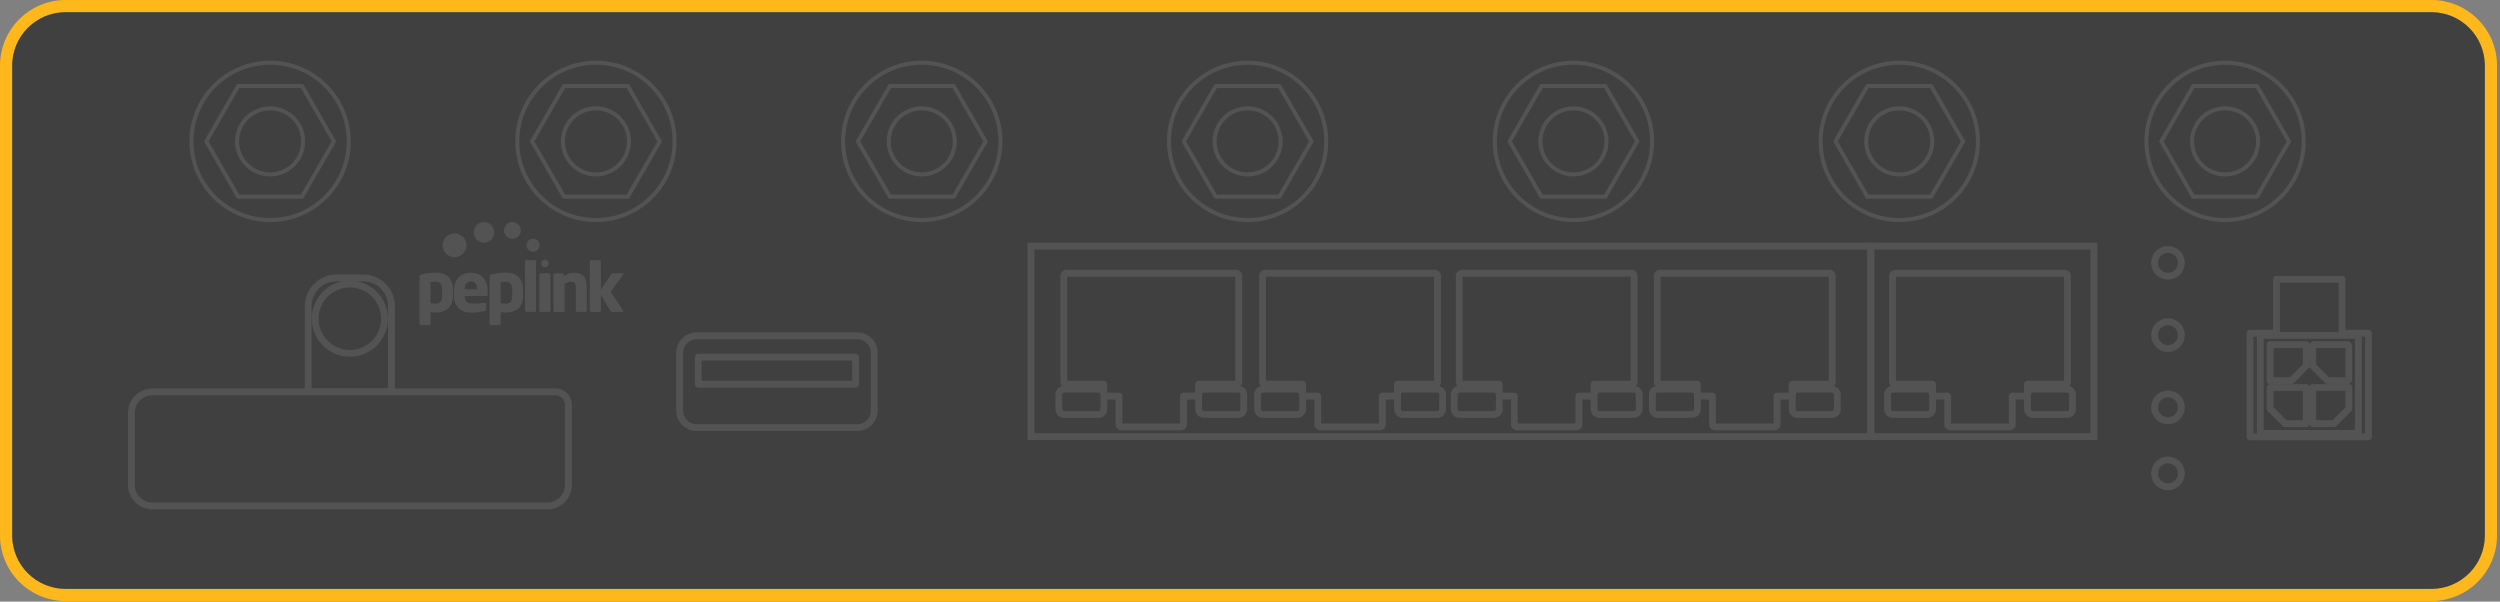 <?xml version="1.0" encoding="UTF-8"?> <svg xmlns="http://www.w3.org/2000/svg" width="615" height="148" viewBox="0 0 615 148" fill="none"><rect x="0" y="0" width="615" height="148" fill="#808080" stroke="none"/><path d="M598.131 1.5H16.14C8.055 1.5 1.5 8.055 1.5 16.14V131.724C1.5 139.809 8.055 146.364 16.14 146.364H598.131C606.216 146.364 612.771 139.809 612.771 131.724V16.14C612.771 8.055 606.216 1.5 598.131 1.5Z" stroke="#FFB81C" stroke-width="3" stroke-miterlimit="10"></path><path opacity="0.5" d="M598.131 3H16.14C8.883 3 3 8.883 3 16.14V131.724C3 138.981 8.883 144.864 16.14 144.864H598.131C605.388 144.864 611.271 138.981 611.271 131.724V16.14C611.271 8.883 605.388 3 598.131 3Z" fill="black"></path><g opacity="0.1"><path d="M114.596 61.263C114.091 62.794 112.426 63.635 110.895 63.114C109.364 62.609 108.522 60.943 109.044 59.412C109.549 57.881 111.214 57.04 112.745 57.562C114.276 58.066 115.118 59.732 114.596 61.263Z" fill="white"></path><path d="M121.461 57.965C121.023 59.294 119.593 60.001 118.264 59.563C116.935 59.126 116.228 57.696 116.666 56.367C117.103 55.038 118.533 54.331 119.862 54.768C121.191 55.206 121.898 56.636 121.461 57.965Z" fill="white"></path><path d="M128.022 57.343C127.669 58.436 126.491 59.008 125.415 58.655C124.321 58.301 123.749 57.124 124.102 56.047C124.456 54.953 125.633 54.364 126.71 54.735C127.804 55.088 128.392 56.266 128.022 57.343Z" fill="white"></path><path d="M132.632 60.842C132.346 61.683 131.454 62.137 130.613 61.851C129.772 61.565 129.318 60.674 129.604 59.832C129.873 58.991 130.781 58.537 131.623 58.823C132.464 59.092 132.918 60.001 132.632 60.842Z" fill="white"></path><path d="M134.937 65.115C134.769 65.603 134.247 65.872 133.759 65.704C133.272 65.536 133.002 65.014 133.171 64.526C133.339 64.038 133.86 63.769 134.348 63.937C134.836 64.106 135.105 64.627 134.937 65.115Z" fill="white"></path><path d="M107.278 76.892C106.941 76.892 106.403 76.842 105.915 76.775V79.652C105.915 79.837 105.763 79.988 105.578 79.988H103.559C103.374 79.988 103.206 79.837 103.206 79.652V67.992C103.206 67.723 103.273 67.605 103.728 67.504C104.67 67.269 105.999 67.067 107.278 67.067C109.97 67.067 111.45 68.632 111.45 71.323V72.619C111.45 75.227 110.087 76.876 107.278 76.876V76.892ZM108.758 71.34C108.758 70.163 108.455 69.305 107.278 69.305C106.722 69.305 106.235 69.338 105.915 69.389V74.587C106.319 74.638 106.874 74.688 107.278 74.688C108.455 74.688 108.758 73.814 108.758 72.636V71.34Z" fill="white"></path><path d="M119.627 72.821H114.31V72.855C114.31 73.797 114.714 74.672 116.026 74.672C117.069 74.672 118.55 74.588 119.223 74.52H119.273C119.458 74.52 119.593 74.605 119.593 74.79V76.051C119.593 76.321 119.526 76.438 119.24 76.506C118.18 76.775 117.271 76.909 115.824 76.909C113.805 76.909 111.652 75.85 111.652 72.636V71.475C111.652 68.8 113.217 67.101 115.858 67.101C118.499 67.101 119.963 68.968 119.963 71.475V72.434C119.963 72.686 119.829 72.838 119.61 72.838L119.627 72.821ZM117.355 71.088C117.355 69.86 116.783 69.237 115.858 69.237C114.933 69.237 114.327 69.877 114.327 71.088V71.156H117.355V71.088Z" fill="white"></path><path d="M124.523 76.892C124.186 76.892 123.648 76.842 123.16 76.775V79.652C123.16 79.837 123.008 79.988 122.823 79.988H120.804C120.619 79.988 120.451 79.837 120.451 79.652V67.992C120.451 67.723 120.518 67.605 120.973 67.504C121.915 67.269 123.244 67.067 124.523 67.067C127.215 67.067 128.695 68.632 128.695 71.323V72.619C128.695 75.227 127.332 76.876 124.523 76.876V76.892ZM126.003 71.34C126.003 70.163 125.7 69.305 124.523 69.305C123.967 69.305 123.48 69.338 123.16 69.389V74.587C123.564 74.638 124.119 74.688 124.523 74.688C125.7 74.688 126.003 73.814 126.003 72.636V71.34Z" fill="white"></path><path d="M131.538 76.741H129.503C129.318 76.741 129.149 76.573 129.149 76.388V64.308C129.149 64.123 129.318 63.971 129.503 63.971H131.538C131.724 63.971 131.858 64.123 131.858 64.308V76.388C131.858 76.573 131.724 76.741 131.538 76.741Z" fill="white"></path><path d="M135.055 76.741H133.019C132.834 76.741 132.683 76.59 132.683 76.405V67.538C132.683 67.353 132.834 67.202 133.019 67.202H135.055C135.24 67.202 135.391 67.353 135.391 67.538V76.405C135.391 76.59 135.24 76.741 135.055 76.741Z" fill="white"></path><path d="M144.006 76.741H141.987C141.802 76.741 141.65 76.573 141.65 76.388V70.853C141.65 69.692 141.432 69.305 140.422 69.305C139.934 69.305 139.429 69.54 138.857 69.843V76.405C138.857 76.59 138.706 76.758 138.521 76.758H136.502C136.317 76.758 136.149 76.59 136.149 76.405V67.555C136.149 67.37 136.3 67.219 136.485 67.219H138.353C138.538 67.219 138.689 67.37 138.689 67.555V67.959C139.598 67.303 140.338 67.101 141.398 67.101C143.804 67.101 144.342 68.783 144.342 70.87V76.405C144.342 76.59 144.174 76.758 143.989 76.758L144.006 76.741Z" fill="white"></path><path d="M153.326 67.555L150.23 71.761L153.309 76.388C153.309 76.388 153.343 76.472 153.343 76.522C153.343 76.64 153.259 76.741 153.124 76.741H150.617C150.432 76.741 150.331 76.707 150.197 76.505L147.808 72.602V76.404C147.808 76.59 147.656 76.758 147.471 76.758H145.452C145.267 76.758 145.099 76.59 145.099 76.404V64.325C145.099 64.139 145.267 63.988 145.452 63.988H147.471C147.656 63.988 147.808 64.139 147.808 64.325V71.273L150.331 67.471C150.466 67.269 150.634 67.218 150.769 67.218H153.141C153.292 67.218 153.393 67.302 153.393 67.403C153.393 67.454 153.393 67.504 153.326 67.572V67.555Z" fill="white"></path><path d="M210.9 106.016H171.362C168.603 106.016 166.348 103.761 166.348 101.002V86.769C166.348 84.009 168.603 81.755 171.362 81.755H210.9C213.659 81.755 215.913 84.009 215.913 86.769V101.002C215.913 103.761 213.659 106.016 210.9 106.016ZM171.362 83.454C169.528 83.454 168.031 84.951 168.031 86.785V101.019C168.031 102.853 169.528 104.35 171.362 104.35H210.9C212.733 104.35 214.231 102.853 214.231 101.019V86.785C214.231 84.951 212.733 83.454 210.9 83.454H171.362Z" fill="white"></path><path d="M436.549 105.848H421.878C421.087 105.848 420.431 105.208 420.431 104.401V98.277H418.16C417.369 98.277 416.713 97.637 416.713 96.83V95.366H408.301C407.51 95.366 406.854 94.71 406.854 93.919V67.824C406.854 67.034 407.493 66.377 408.301 66.377H450.126C450.917 66.377 451.573 67.034 451.573 67.824V93.919C451.573 94.71 450.934 95.366 450.126 95.366H441.714V96.83C441.714 97.62 441.075 98.277 440.267 98.277H437.996V104.401C437.996 105.191 437.356 105.848 436.549 105.848ZM422.114 104.165H436.297V97.435C436.297 96.964 436.667 96.594 437.138 96.594H440.015V94.525C440.015 94.054 440.385 93.683 440.856 93.683H449.874V68.06H408.519V93.683H417.537C418.008 93.683 418.379 94.054 418.379 94.525V96.594H421.256C421.727 96.594 422.097 96.964 422.097 97.435V104.165H422.114Z" fill="white"></path><path d="M387.825 105.848H373.154C372.364 105.848 371.707 105.208 371.707 104.401V98.277H369.436C368.645 98.277 367.989 97.637 367.989 96.83V95.366H359.577C358.786 95.366 358.13 94.71 358.13 93.919V67.824C358.13 67.034 358.786 66.377 359.577 66.377H401.403C402.193 66.377 402.85 67.034 402.85 67.824V93.919C402.85 94.71 402.21 95.366 401.403 95.366H392.99V96.83C392.99 97.62 392.351 98.277 391.543 98.277H389.272V104.401C389.272 105.191 388.633 105.848 387.825 105.848ZM373.39 104.165H387.573V97.435C387.573 96.964 387.943 96.594 388.414 96.594H391.291V94.525C391.291 94.054 391.661 93.683 392.132 93.683H401.15V68.06H359.796V93.683H368.814C369.285 93.683 369.655 94.054 369.655 94.525V96.594H372.532C373.003 96.594 373.373 96.964 373.373 97.435V104.165H373.39Z" fill="white"></path><path d="M339.455 105.848H324.784C323.993 105.848 323.337 105.208 323.337 104.401V98.277H321.066C320.275 98.277 319.619 97.637 319.619 96.83V95.366H311.207C310.416 95.366 309.76 94.71 309.76 93.919V67.824C309.76 67.034 310.399 66.377 311.207 66.377H353.032C353.823 66.377 354.479 67.034 354.479 67.824V93.919C354.479 94.71 353.84 95.366 353.032 95.366H344.62V96.83C344.62 97.62 343.981 98.277 343.173 98.277H340.902V104.401C340.902 105.191 340.263 105.848 339.455 105.848ZM325.02 104.165H339.203V97.435C339.203 96.964 339.573 96.594 340.044 96.594H342.921V94.525C342.921 94.054 343.291 93.683 343.762 93.683H352.78V68.06H311.426V93.683H320.443C320.914 93.683 321.285 94.054 321.285 94.525V96.594H324.162C324.633 96.594 325.003 96.964 325.003 97.435V104.165H325.02Z" fill="white"></path><path d="M494.425 105.848H479.754C478.963 105.848 478.307 105.208 478.307 104.401V98.277H476.036C475.245 98.277 474.589 97.637 474.589 96.83V95.366H466.177C465.386 95.366 464.73 94.71 464.73 93.919V67.824C464.73 67.034 465.386 66.377 466.177 66.377H508.002C508.793 66.377 509.449 67.034 509.449 67.824V93.919C509.449 94.71 508.81 95.366 508.002 95.366H499.59V96.83C499.59 97.62 498.951 98.277 498.143 98.277H495.872V104.401C495.872 105.191 495.216 105.848 494.425 105.848ZM479.99 104.165H494.173V97.435C494.173 96.964 494.543 96.594 495.014 96.594H497.891V94.525C497.891 94.054 498.261 93.683 498.732 93.683H507.75V68.06H466.396V93.683H475.414C475.885 93.683 476.255 94.054 476.255 94.525V96.594H479.132C479.603 96.594 479.973 96.964 479.973 97.435V104.165H479.99Z" fill="white"></path><path d="M290.547 105.848H275.876C275.085 105.848 274.429 105.208 274.429 104.401V98.277H272.158C271.367 98.277 270.711 97.637 270.711 96.83V95.366H262.298C261.508 95.366 260.852 94.71 260.852 93.919V67.824C260.852 67.034 261.491 66.377 262.298 66.377H304.124C304.915 66.377 305.571 67.034 305.571 67.824V93.919C305.571 94.71 304.915 95.366 304.124 95.366H295.712V96.83C295.712 97.62 295.056 98.277 294.265 98.277H291.994V104.401C291.994 105.191 291.354 105.848 290.547 105.848ZM276.111 104.165H290.294V97.435C290.294 96.964 290.664 96.594 291.136 96.594H294.012V94.525C294.012 94.054 294.383 93.683 294.854 93.683H303.872V68.06H262.517V93.683H271.535C272.006 93.683 272.376 94.054 272.376 94.525V96.594H275.253C275.724 96.594 276.094 96.964 276.094 97.435V104.165H276.111Z" fill="white"></path><path d="M580.163 107.463H556.036C555.565 107.463 555.195 107.093 555.195 106.622V82.495C555.195 82.024 555.565 81.654 556.036 81.654H580.163C580.634 81.654 581.004 82.024 581.004 82.495V106.622C581.004 107.093 580.634 107.463 580.163 107.463ZM556.878 105.78H579.321V83.337H556.878V105.78Z" fill="white"></path><path d="M563.658 94.508H558.442C557.971 94.508 557.601 94.138 557.601 93.667V84.766C557.601 84.295 557.971 83.925 558.442 83.925H567.342C567.813 83.925 568.183 84.295 568.183 84.766V89.982C568.183 90.201 568.099 90.419 567.931 90.571L564.247 94.255C564.095 94.407 563.876 94.508 563.658 94.508ZM559.283 92.825H563.321L566.501 89.646V85.608H559.283V92.825Z" fill="white"></path><path d="M567.342 105.057H562.127C561.908 105.057 561.689 104.973 561.538 104.804L557.853 101.137C557.702 100.985 557.601 100.766 557.601 100.548V95.332C557.601 94.861 557.971 94.491 558.442 94.491H567.342C567.813 94.491 568.183 94.861 568.183 95.332V104.232C568.183 104.703 567.813 105.074 567.342 105.074V105.057ZM562.463 103.374H566.501V96.157H559.283V100.194L562.463 103.374Z" fill="white"></path><path d="M577.454 94.508H572.591C572.373 94.508 572.154 94.424 572.003 94.255L568.318 90.571C568.167 90.419 568.066 90.201 568.066 89.982V85.12C568.066 84.464 568.604 83.925 569.26 83.925H577.437C578.093 83.925 578.631 84.464 578.631 85.12V93.296C578.631 93.953 578.093 94.491 577.437 94.491L577.454 94.508ZM572.945 92.825H576.983V85.608H569.765V89.646L572.945 92.825Z" fill="white"></path><path d="M574.139 105.057H568.924C568.453 105.057 568.083 104.687 568.083 104.215V95.315C568.083 94.844 568.453 94.474 568.924 94.474H577.824C578.295 94.474 578.665 94.844 578.665 95.315V100.531C578.665 100.75 578.581 100.968 578.413 101.12L574.745 104.788C574.594 104.939 574.375 105.04 574.156 105.04L574.139 105.057ZM569.765 103.374H573.803L576.983 100.194V96.157H569.765V103.374Z" fill="white"></path><path d="M582.653 108.304H553.513C553.042 108.304 552.671 107.933 552.671 107.462V81.973C552.671 81.502 553.042 81.132 553.513 81.132H559.182V68.699C559.182 68.228 559.553 67.858 560.024 67.858H576.142C576.613 67.858 576.983 68.228 576.983 68.699V81.132H582.653C583.124 81.132 583.494 81.502 583.494 81.973V107.462C583.494 107.933 583.124 108.304 582.653 108.304ZM554.354 106.621H581.811V82.815H576.142C575.67 82.815 575.3 82.445 575.3 81.973V69.54H560.865V81.973C560.865 82.445 560.495 82.815 560.024 82.815H554.354V106.621Z" fill="white"></path><path d="M134.651 125.314H37.49C34.176 125.314 31.484 122.622 31.484 119.307V101.558C31.484 98.243 34.176 95.551 37.49 95.551H136.637C138.857 95.551 140.674 97.368 140.674 99.589V119.307C140.674 122.622 137.982 125.314 134.668 125.314H134.651ZM37.49 97.234C35.101 97.234 33.166 99.185 33.166 101.558V119.307C33.166 121.696 35.118 123.631 37.49 123.631H134.651C137.04 123.631 138.975 121.68 138.975 119.307V99.589C138.975 98.294 137.915 97.234 136.62 97.234H37.49Z" fill="white"></path><path d="M97.133 97.216H74.992V75.294C74.992 71.021 78.475 67.538 82.748 67.538H89.394C93.667 67.538 97.15 71.021 97.15 75.294V97.216H97.133ZM76.674 95.534H95.451V75.294C95.451 71.946 92.725 69.221 89.377 69.221H82.731C79.383 69.221 76.658 71.946 76.658 75.294V95.534H76.674Z" fill="white"></path><path d="M461.062 108.253H252.776V59.698H461.062V108.253ZM254.458 106.571H459.38V61.38H254.458V106.571Z" fill="white"></path><path d="M515.944 108.253H459.38V59.698H515.944V108.253ZM461.062 106.571H514.261V61.38H461.062V106.571Z" fill="white"></path><path d="M66.445 54.129C77.131 54.129 85.793 45.467 85.793 34.781C85.793 24.095 77.131 15.433 66.445 15.433C55.759 15.433 47.097 24.095 47.097 34.781C47.097 45.467 55.759 54.129 66.445 54.129Z" stroke="white" stroke-miterlimit="10"></path><path d="M74.302 21.17H58.588L50.748 34.781L58.588 48.375H74.302L82.142 34.781L74.302 21.17Z" stroke="white" stroke-linejoin="round"></path><path d="M66.445 42.907C70.933 42.907 74.571 39.269 74.571 34.781C74.571 30.293 70.933 26.655 66.445 26.655C61.957 26.655 58.319 30.293 58.319 34.781C58.319 39.269 61.957 42.907 66.445 42.907Z" stroke="white" stroke-linejoin="round"></path><path d="M146.596 54.129C157.282 54.129 165.945 45.467 165.945 34.781C165.945 24.095 157.282 15.433 146.596 15.433C135.911 15.433 127.248 24.095 127.248 34.781C127.248 45.467 135.911 54.129 146.596 54.129Z" stroke="white" stroke-miterlimit="10"></path><path d="M154.453 21.17H138.739L130.899 34.781L138.739 48.375H154.453L162.294 34.781L154.453 21.17Z" stroke="white" stroke-linejoin="round"></path><path d="M146.596 42.907C151.084 42.907 154.723 39.269 154.723 34.781C154.723 30.293 151.084 26.655 146.596 26.655C142.108 26.655 138.47 30.293 138.47 34.781C138.47 39.269 142.108 42.907 146.596 42.907Z" stroke="white" stroke-linejoin="round"></path><path d="M226.748 54.129C237.434 54.129 246.097 45.467 246.097 34.781C246.097 24.095 237.434 15.433 226.748 15.433C216.063 15.433 207.4 24.095 207.4 34.781C207.4 45.467 216.063 54.129 226.748 54.129Z" stroke="white" stroke-miterlimit="10"></path><path d="M234.605 21.17H218.908L211.051 34.781L218.908 48.375H234.605L242.462 34.781L234.605 21.17Z" stroke="white" stroke-linejoin="round"></path><path d="M226.748 42.907C231.236 42.907 234.875 39.269 234.875 34.781C234.875 30.293 231.236 26.655 226.748 26.655C222.26 26.655 218.622 30.293 218.622 34.781C218.622 39.269 222.26 42.907 226.748 42.907Z" stroke="white" stroke-linejoin="round"></path><path d="M306.917 54.129C317.602 54.129 326.265 45.467 326.265 34.781C326.265 24.095 317.602 15.433 306.917 15.433C296.231 15.433 287.568 24.095 287.568 34.781C287.568 45.467 296.231 54.129 306.917 54.129Z" stroke="white" stroke-miterlimit="10"></path><path d="M314.757 21.17H299.059L291.202 34.781L299.059 48.375H314.757L322.614 34.781L314.757 21.17Z" stroke="white" stroke-linejoin="round"></path><path d="M306.916 42.907C311.404 42.907 315.043 39.269 315.043 34.781C315.043 30.293 311.404 26.655 306.916 26.655C302.429 26.655 298.79 30.293 298.79 34.781C298.79 39.269 302.429 42.907 306.916 42.907Z" stroke="white" stroke-linejoin="round"></path><path d="M387.068 54.129C397.754 54.129 406.417 45.467 406.417 34.781C406.417 24.095 397.754 15.433 387.068 15.433C376.383 15.433 367.72 24.095 367.72 34.781C367.72 45.467 376.383 54.129 387.068 54.129Z" stroke="white" stroke-miterlimit="10"></path><path d="M394.909 21.17H379.211L371.354 34.781L379.211 48.375H394.909L402.766 34.781L394.909 21.17Z" stroke="white" stroke-linejoin="round"></path><path d="M387.068 42.907C391.556 42.907 395.195 39.269 395.195 34.781C395.195 30.293 391.556 26.655 387.068 26.655C382.58 26.655 378.942 30.293 378.942 34.781C378.942 39.269 382.58 42.907 387.068 42.907Z" stroke="white" stroke-linejoin="round"></path><path d="M467.22 54.129C477.906 54.129 486.568 45.467 486.568 34.781C486.568 24.095 477.906 15.433 467.22 15.433C456.535 15.433 447.872 24.095 447.872 34.781C447.872 45.467 456.535 54.129 467.22 54.129Z" stroke="white" stroke-miterlimit="10"></path><path d="M475.077 21.17H459.363L451.523 34.781L459.363 48.375H475.077L482.917 34.781L475.077 21.17Z" stroke="white" stroke-linejoin="round"></path><path d="M467.22 42.907C471.708 42.907 475.346 39.269 475.346 34.781C475.346 30.293 471.708 26.655 467.22 26.655C462.732 26.655 459.094 30.293 459.094 34.781C459.094 39.269 462.732 42.907 467.22 42.907Z" stroke="white" stroke-linejoin="round"></path><path d="M547.372 54.129C558.057 54.129 566.72 45.467 566.72 34.781C566.72 24.095 558.057 15.433 547.372 15.433C536.686 15.433 528.024 24.095 528.024 34.781C528.024 45.467 536.686 54.129 547.372 54.129Z" stroke="white" stroke-miterlimit="10"></path><path d="M555.229 21.17H539.531L531.674 34.781L539.531 48.375H555.229L563.086 34.781L555.229 21.17Z" stroke="white" stroke-linejoin="round"></path><path d="M547.372 42.907C551.86 42.907 555.498 39.269 555.498 34.781C555.498 30.293 551.86 26.655 547.372 26.655C542.884 26.655 539.245 30.293 539.245 34.781C539.245 39.269 542.884 42.907 547.372 42.907Z" stroke="white" stroke-linejoin="round"></path><path d="M533.323 68.8C531.035 68.8 529.184 66.95 529.184 64.662C529.184 62.373 531.035 60.523 533.323 60.523C535.611 60.523 537.462 62.373 537.462 64.662C537.462 66.95 535.611 68.8 533.323 68.8ZM533.323 62.205C531.96 62.205 530.867 63.316 530.867 64.662C530.867 66.007 531.977 67.118 533.323 67.118C534.669 67.118 535.78 66.007 535.78 64.662C535.78 63.316 534.669 62.205 533.323 62.205Z" fill="white"></path><path d="M533.323 86.584C531.035 86.584 529.184 84.733 529.184 82.445C529.184 80.157 531.035 78.306 533.323 78.306C535.611 78.306 537.462 80.157 537.462 82.445C537.462 84.733 535.611 86.584 533.323 86.584ZM533.323 79.989C531.96 79.989 530.867 81.099 530.867 82.445C530.867 83.791 531.977 84.901 533.323 84.901C534.669 84.901 535.78 83.791 535.78 82.445C535.78 81.099 534.669 79.989 533.323 79.989Z" fill="white"></path><path d="M533.323 104.35C531.035 104.35 529.184 102.499 529.184 100.211C529.184 97.923 531.035 96.073 533.323 96.073C535.611 96.073 537.462 97.923 537.462 100.211C537.462 102.499 535.611 104.35 533.323 104.35ZM533.323 97.755C531.96 97.755 530.867 98.865 530.867 100.211C530.867 101.557 531.977 102.668 533.323 102.668C534.669 102.668 535.78 101.557 535.78 100.211C535.78 98.865 534.669 97.755 533.323 97.755Z" fill="white"></path><path d="M533.323 120.603C531.035 120.603 529.184 118.752 529.184 116.464C529.184 114.176 531.035 112.325 533.323 112.325C535.611 112.325 537.462 114.176 537.462 116.464C537.462 118.752 535.611 120.603 533.323 120.603ZM533.323 113.991C531.96 113.991 530.867 115.101 530.867 116.447C530.867 117.793 531.977 118.903 533.323 118.903C534.669 118.903 535.78 117.793 535.78 116.447C535.78 115.101 534.669 113.991 533.323 113.991Z" fill="white"></path><path d="M86.062 87.761C80.897 87.761 76.691 83.555 76.691 78.39C76.691 73.225 80.897 69.019 86.062 69.019C91.228 69.019 95.434 73.225 95.434 78.39C95.434 83.555 91.228 87.761 86.062 87.761ZM86.062 70.718C81.823 70.718 78.374 74.167 78.374 78.407C78.374 82.647 81.823 86.096 86.062 86.096C90.302 86.096 93.751 82.647 93.751 78.407C93.751 74.167 90.302 70.718 86.062 70.718Z" fill="white"></path><path d="M270.24 102.802H261.777C260.582 102.802 259.623 101.826 259.623 100.649V97.048C259.623 95.854 260.599 94.895 261.777 94.895H270.24C271.434 94.895 272.393 95.871 272.393 97.048V100.649C272.393 101.843 271.417 102.802 270.24 102.802ZM261.777 96.577C261.508 96.577 261.306 96.796 261.306 97.048V100.649C261.306 100.918 261.524 101.12 261.777 101.12H270.24C270.509 101.12 270.711 100.901 270.711 100.649V97.048C270.711 96.779 270.492 96.577 270.24 96.577H261.777Z" fill="white"></path><path d="M304.645 102.802H296.183C294.988 102.802 294.029 101.826 294.029 100.649V97.048C294.029 95.854 295.005 94.895 296.183 94.895H304.645C305.84 94.895 306.799 95.871 306.799 97.048V100.649C306.799 101.843 305.823 102.802 304.645 102.802ZM296.183 96.577C295.914 96.577 295.712 96.796 295.712 97.048V100.649C295.712 100.918 295.93 101.12 296.183 101.12H304.645C304.915 101.12 305.117 100.901 305.117 100.649V97.048C305.117 96.779 304.898 96.577 304.645 96.577H296.183Z" fill="white"></path><path d="M319.148 102.802H310.685C309.491 102.802 308.532 101.826 308.532 100.649V97.048C308.532 95.854 309.508 94.895 310.685 94.895H319.148C320.342 94.895 321.301 95.871 321.301 97.048V100.649C321.301 101.843 320.326 102.802 319.148 102.802ZM310.685 96.577C310.416 96.577 310.214 96.796 310.214 97.048V100.649C310.214 100.918 310.433 101.12 310.685 101.12H319.148C319.417 101.12 319.619 100.901 319.619 100.649V97.048C319.619 96.779 319.4 96.577 319.148 96.577H310.685Z" fill="white"></path><path d="M353.571 102.802H345.108C343.914 102.802 342.955 101.826 342.955 100.649V97.048C342.955 95.854 343.931 94.895 345.108 94.895H353.571C354.766 94.895 355.725 95.871 355.725 97.048V100.649C355.725 101.843 354.749 102.802 353.571 102.802ZM345.108 96.577C344.839 96.577 344.637 96.796 344.637 97.048V100.649C344.637 100.918 344.856 101.12 345.108 101.12H353.571C353.84 101.12 354.042 100.901 354.042 100.649V97.048C354.042 96.779 353.824 96.577 353.571 96.577H345.108Z" fill="white"></path><path d="M367.518 102.802H359.055C357.861 102.802 356.902 101.826 356.902 100.649V97.048C356.902 95.854 357.878 94.895 359.055 94.895H367.518C368.713 94.895 369.672 95.871 369.672 97.048V100.649C369.672 101.843 368.696 102.802 367.518 102.802ZM359.055 96.577C358.786 96.577 358.584 96.796 358.584 97.048V100.649C358.584 100.918 358.803 101.12 359.055 101.12H367.518C367.787 101.12 367.989 100.901 367.989 100.649V97.048C367.989 96.779 367.77 96.577 367.518 96.577H359.055Z" fill="white"></path><path d="M401.924 102.802H393.462C392.267 102.802 391.308 101.826 391.308 100.649V97.048C391.308 95.854 392.284 94.895 393.462 94.895H401.924C403.119 94.895 404.078 95.871 404.078 97.048V100.649C404.078 101.843 403.102 102.802 401.924 102.802ZM393.462 96.577C393.192 96.577 392.99 96.796 392.99 97.048V100.649C392.99 100.918 393.209 101.12 393.462 101.12H401.924C402.193 101.12 402.395 100.901 402.395 100.649V97.048C402.395 96.779 402.177 96.577 401.924 96.577H393.462Z" fill="white"></path><path d="M474.118 102.802H465.655C464.461 102.802 463.502 101.826 463.502 100.649V97.048C463.502 95.854 464.478 94.895 465.655 94.895H474.118C475.312 94.895 476.271 95.871 476.271 97.048V100.649C476.271 101.843 475.296 102.802 474.118 102.802ZM465.655 96.577C465.386 96.577 465.184 96.796 465.184 97.048V100.649C465.184 100.918 465.403 101.12 465.655 101.12H474.118C474.387 101.12 474.589 100.901 474.589 100.649V97.048C474.589 96.779 474.37 96.577 474.118 96.577H465.655Z" fill="white"></path><path d="M508.524 102.802H500.061C498.867 102.802 497.908 101.826 497.908 100.649V97.048C497.908 95.854 498.884 94.895 500.061 94.895H508.524C509.719 94.895 510.678 95.871 510.678 97.048V100.649C510.678 101.843 509.702 102.802 508.524 102.802ZM500.061 96.577C499.792 96.577 499.59 96.796 499.59 97.048V100.649C499.59 100.918 499.809 101.12 500.061 101.12H508.524C508.793 101.12 508.995 100.901 508.995 100.649V97.048C508.995 96.779 508.777 96.577 508.524 96.577H500.061Z" fill="white"></path><path d="M416.259 102.802H407.796C406.601 102.802 405.642 101.826 405.642 100.649V97.048C405.642 95.854 406.618 94.895 407.796 94.895H416.259C417.453 94.895 418.412 95.871 418.412 97.048V100.649C418.412 101.843 417.436 102.802 416.259 102.802ZM407.796 96.577C407.527 96.577 407.325 96.796 407.325 97.048V100.649C407.325 100.918 407.543 101.12 407.796 101.12H416.259C416.528 101.12 416.73 100.901 416.73 100.649V97.048C416.73 96.779 416.511 96.577 416.259 96.577H407.796Z" fill="white"></path><path d="M450.665 102.802H442.202C441.008 102.802 440.049 101.826 440.049 100.649V97.048C440.049 95.854 441.025 94.895 442.202 94.895H450.665C451.86 94.895 452.819 95.871 452.819 97.048V100.649C452.819 101.843 451.843 102.802 450.665 102.802ZM442.202 96.577C441.933 96.577 441.731 96.796 441.731 97.048V100.649C441.731 100.918 441.95 101.12 442.202 101.12H450.665C450.934 101.12 451.136 100.901 451.136 100.649V97.048C451.136 96.779 450.917 96.577 450.665 96.577H442.202Z" fill="white"></path><path d="M210.479 95.366H171.783C171.311 95.366 170.941 94.996 170.941 94.525V87.862C170.941 87.391 171.311 87.021 171.783 87.021H210.479C210.95 87.021 211.32 87.391 211.32 87.862V94.525C211.32 94.996 210.95 95.366 210.479 95.366ZM172.624 93.683H209.638V88.703H172.624V93.683Z" fill="white"></path></g></svg> 